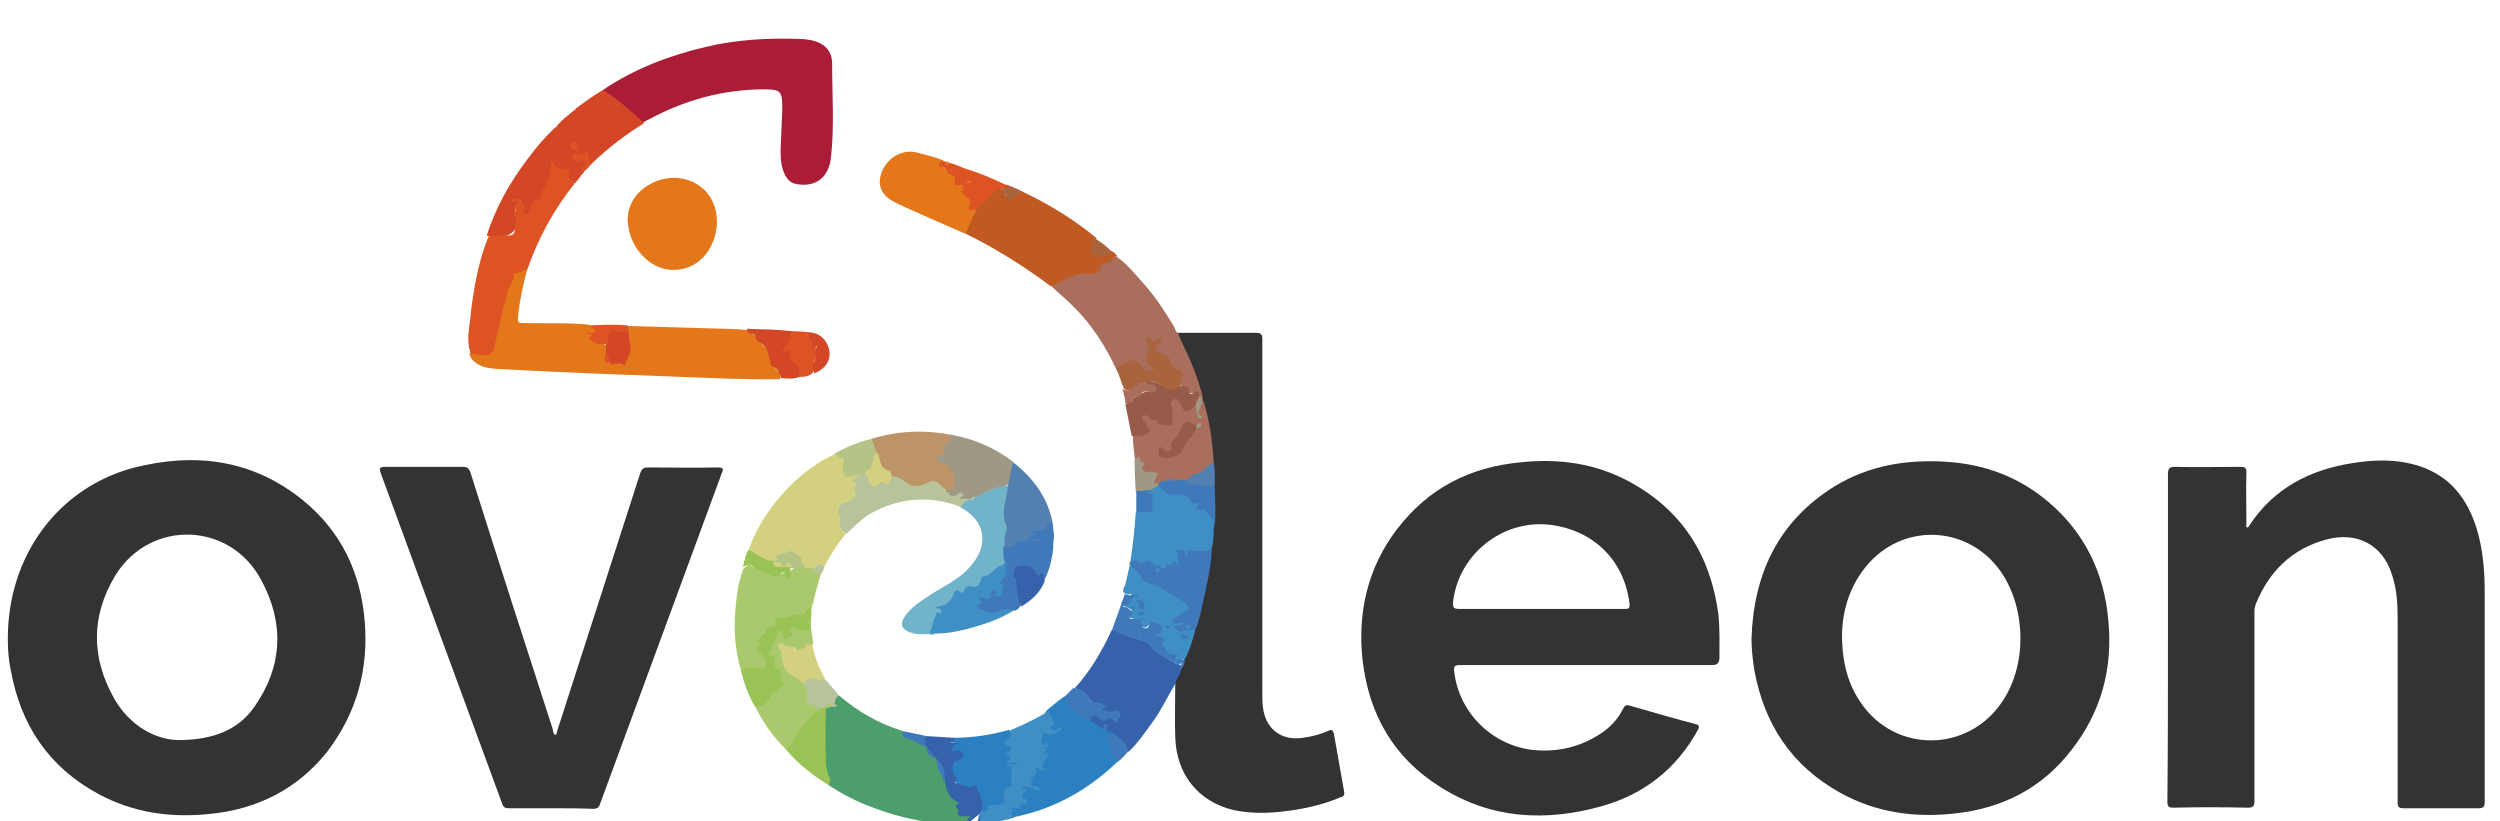 <?xml version="1.0"?>
<svg xmlns="http://www.w3.org/2000/svg" id="oveleon-anim-logo" x="0" y="0" version="1.1" viewBox="0 0 435.9 143.4" xml:space="preserve" width="280" height="92">
  <style>
    .sz0{fill:#333}.sz1{fill:#ab1d37}.sz2{fill:#e3771a}.sz3{fill:#4d9e6d}.sz4{fill:#aa6e5d}.sz5{fill:#c15923}.sz6{fill:#d3d17f}.sz7{fill:#3662ab}.sz8{fill:#d34726}.sz9{fill:#de5323}.sz10{fill:#2a80c1}.sz11{fill:#aac96f}.sz12{fill:#3f8ec4}.sz13{fill:#71b3c9}.sz14{fill:#bc9467}.sz15{fill:#9f9885}.sz16{fill:#3f79b9}.sz17{fill:#b7c49b}.sz18{fill:#5380b0}.sz19{fill:#99c355}.sz20{fill:#965b49}.sz21{fill:#a9633d}.sz22{fill:#b4c486}
  </style>
  <path d="M95.9 141.1h-7.3c-.6 0-1-.1-1.2-.8-7.1-19.2-14.1-38.4-21.2-57.7-.3-.9-.2-1.1.8-1.1h13.4c.9 0 1.2.2 1.5 1.1 4.7 14.9 9.5 29.8 14.3 44.6.1.4.1 1 .5 1.1.2 0 .3-.6.4-1l14.4-44.7c.3-.8.6-1 1.4-1 4 0 8.1.1 12.1 0 1 0 1.1.2.7 1.1-7.1 19.2-14.1 38.4-21.2 57.6-.2.7-.5.9-1.3.9-2.4-.1-4.8-.1-7.3-.1" class="sz0 stroke-letter"/>
  <path d="M63.4 108.4c-.7-8.4-4.1-15.6-10.7-21-8.8-7.2-19-8.5-29.8-5.7C9.7 85.3 1.1 97.2 1.1 111.4c0 1.8.1 3.7.5 5.5 1.7 9.6 6.6 17 15.3 21.7 6.1 3.3 12.6 4.2 19.4 3.5 8.3-.8 15.3-4.3 20.5-10.8 5.2-6.8 7.3-14.4 6.6-22.9m-19.2 14.9c-2.7 4-7.1 5.9-13.4 5.9-4-.1-8.4-2.5-11.1-7.2-4.1-7.2-4.1-14.5.2-21.6 6.1-9.8 20-9.3 25.4.8 4.1 7.5 3.8 15.1-1.1 22.1" class="sz0 stroke-letter"/>
  <path d="M205.4 58.1H219c.9 0 1.1.3 1.1 1.1v61.7c0 .8 0 1.7.1 2.5.4 3.8 3.2 6 7 5.4 1.5-.2 3-.6 4.4-1.2.6-.3.8-.2 1 .5l1.8 10.2c.1.7-.3.8-.7.9-3.3 1.4-6.7 2.1-10.3 2.5-2.8.3-5.6.3-8.4-.3-6.1-1.5-9.9-6.2-10.1-12.7-.1-3.1 0-6.2 0-9.4-.3-1 .6-1.6.8-2.5.3-.6.5-1.1.7-1.7.7-1.7 1.4-3.5 1.8-5.3 1.5-4.7 2.4-9.5 2.8-14.3.2-1.1.2-2.1.3-3.2.3-1.7 0-3.3.1-5v-2.4c0-1.4 0-2.7-.2-4.1-.2-3.6-.7-7.2-1.7-10.7-.1-.2-.1-.5-.1-.7-.9-3.5-2.3-6.8-3.9-10-.1-.5-.5-.8-.1-1.3" class="sz0 stroke-letter"/>
  <path d="M299.7 107.1c-1.4-10.2-6.3-18-15.5-23-5.9-3.2-12.3-4.1-18.9-3.4-8.9.8-16.2 4.5-21.7 11.7-5.1 6.7-6.9 14.5-6 22.8 1.1 9.5 5.4 17.1 13.6 22.2 8.8 5.6 18.4 6.1 28.3 3.3 7.3-2.1 12.9-6.5 16.6-13.2.3-.6.4-.9-.4-1.1-3.8-1-7.6-2.1-11.4-3.2-.6-.2-.9-.1-1.2.5-.8 1.6-1.9 2.9-3.4 4-3.4 2.4-7.1 3.5-11.3 3.3-7.6-.3-14-6.3-14.8-13.8-.1-.9.1-1.1 1-1.1h44c.9 0 1.2-.3 1.3-1.1 0-2.5.1-5.2-.2-7.9m-16.4-.8H254.6c-1 0-1.3-.1-1.2-1.2.9-8.2 8.5-14.4 16.8-13.5 7.7.9 13.1 6.2 14 13.8.1.9-.2.9-.9.9" class="sz0 stroke-letter"/>
  <path d="M367.8 108.4c-.7-8.3-4.1-15.4-10.5-20.8-5.2-4.4-11.2-6.6-18-7-6.9-.4-13.4.7-19.3 4.3-9.8 6.1-14.1 15.2-14.5 26.5 0 1.9.2 3.8.5 5.6 1.7 9.4 6.5 16.7 15 21.4 6.3 3.5 13.1 4.4 20.1 3.6 8.2-.9 15.1-4.4 20.2-11 5.2-6.6 7.3-14.2 6.5-22.6m-18.6 14.2c-6 8.8-18.6 8.9-24.6.1-2.2-3.2-3.3-6.9-3.3-12 .1-4.3 1.4-8.7 4.7-12.4 6.5-7.2 17.6-6.4 23.1 1.6 4.4 6.5 4.5 16.3.1 22.7" class="sz0 stroke-letter"/>
  <path d="M378.2 111.3V82.8c0-1.1.3-1.3 1.3-1.3 3.8.1 7.6 0 11.4 0 .8 0 1 .2 1 1-.1 3 0 5.9 0 8.9 0 .2-.2.6.2.7.1 0 .3-.3.4-.5 4.2-6.3 10.3-9.5 17.6-10.7 4.1-.7 8.1-.8 12.1.5 5.3 1.8 8.3 5.7 9.9 10.9 1.1 3.6 1.4 7.4 1.4 11.2V140c0 .9-.3 1.1-1.1 1.1h-13c-.9 0-1.1-.2-1.1-1.1v-31.6c0-2.8-.1-5.5-1-8.1-1.6-5.1-6-7.6-11.5-6.1-5.9 1.6-9.9 5.5-12.2 11.1-.3.6-.3 1.2-.3 1.9v32.6c0 1-.3 1.2-1.2 1.2-4.3-.1-8.6-.1-12.9 0-.9 0-1.1-.2-1.1-1.1.1-9.5.1-19 .1-28.6" class="sz0 stroke-letter"/>

  <path d="M105 15.7c5.5-3.7 11.5-6 17.9-7.5 5.4-1.3 10.9-1.6 16.5-1.4.6 0 1.3.1 1.9.2 2.3.5 3.7 1.8 3.7 4.1 0 5.5.4 11-.2 16.4-.4 3.6-2.8 5.3-6.2 4.6-.9-.2-1.4-.8-1.8-1.5-.7-1.4-.8-2.8-.8-4.3.1-2.3.2-4.6.3-7v-.5c0-2.9-.3-3.2-3.2-3.2-7.2 0-13.9 1.9-20.2 5.3-.3.1-.5.3-.8.4-.4.2-.6-.2-.8-.4-1.9-1.8-3.9-3.4-6-4.8-.2 0-.4-.1-.3-.4" class="sz1 stroke-color"/>
  <path d="M91.8 46.9c-.7 2.6-1.3 5.3-1.6 8-.1 1.5-.2 1.5 1.3 1.5 3.7.1 7.5-.1 11.2.3.2.3.5.2.7.4.2.2.4.4.3.7-.1.3-.3.4-.6.5-.3 0 0 0 0 .1-.2 1.7 1.3 1.3 2.1 1.7.1.1.2.1.3.2.2.4.2.8.2 1.2.1.6-.8 1.5.4 1.9.7.2 1.5-.1 2.1.2.3.1.4 0 .5-.3.3-1.2 1.1-2.3.5-3.7-.2-.4-.1-.9-.1-1.4 0-.4-.3-.9.1-1.3 5.7.2 11.5.3 17.2.5 1.2 0 2.4.1 3.6.2 1.6.5 2.2 2.1 3.4 3.1.6.5.7 1.5.9 2.3.1.5.3.9.8 1.3.6.5 1.1 1.1.8 1.9-5.8.1-11.5-.2-17.2-.4-10.8-.4-21.5-.8-32.3-1.4-1.1-.1-2.2-.2-3.2-.8-.7-.4-1.4-1-1.5-1.9.5-.5 1.2-.1 1.7-.1 1.5.1 2-.2 2.3-1.7.5-3.2 1.5-6.3 2.2-9.4.2-1 1-1.7 1.1-2.7v-.1c.5-.6 1.1-.3 1.7-.4.4-.3.6-.9 1.1-.4" class="sz2 stroke-color"/>
  <path d="M168 143.8c-5.6.2-10.9-.9-16.1-2.9-2.7-1-5.2-2.3-7.6-3.9-.9-3.9-.8-7.9-.7-11.9 0-.5 0-.9.1-1.3.2-.4.5-.5.9-.6h.6c.2 0 .4-.1.6 0-.1-.1-.4 0-.5-.2-.1-.2-.5-1.2-.5-1.3.5-.1.9-.2 1.4-.3 3.1 2.7 6.9 4.9 10.8 6.1.1.1.1.1.2.1.5 1.2 1.9 1.2 2.8 1.8.4.3.9.4 1.4.7.1.1.2.1.2.2.1.9.8 1.5 1.5 1.9.1.1.1.2.2.2.3.6.7 1.2.3 1.9 0 .1.2 0 .1.1 1.2-.1.5 1.3 1.1 1.7.3.5.3 1.1.5 1.6.1.3.3.7.5.9.9.7 1.7 1.5 1.4 2.8-.1.4.3.6.7.6h.8c.5.1 1.2.1.4.8-.2.2-.2.5-.3.7" class="sz3 stroke-color"/>
  <path d="M205.4 58.1c.3 1.1.9 2.1 1.4 3.2 1.2 2.6 2.2 5.2 2.9 8-.3.4-.4.2-.6-.1-.1-.2-.2-.7-.6-.6-.8.3-1.2 0-1.5-.7-.2-.5-.9-.4-1.2-.7-.2-.3-.5-.8-.3-1.1.6-.9-.1-1.1-.7-1.4-.5-.2-.9-.5-1-1.1-.2-.9-.8-1.4-1.7-1.7-1.2-.4-1.3-1-.5-1.9.1-.1.2-.1.2-.2h-.2c-.5.2-.8.2-1.3-.1-.2-.2-.2.3-.1.4.2.8.3 1.6 0 2.5-.2.5.3 1 .7 1.4.2.2.4.5.3.8-.1.4-.5.3-.8.3-.8 0-1.4 0-1.8-.9-.3-.7-1-1-1.9-.6-.7.3-1.2.9-2 1.1-1.9-4.2-4.4-8.1-7.7-11.3-1.2-1.2-2.5-2.3-3.7-3.4 1.4-1.2 3-2 4.8-2.4 1-.2 2.1-.2 3.1-.4.7-.1.7-.7.9-1.2.1-.2.3-.3.5-.4.8.1 1.3-.6 1.9-.8.1 0 .2 0 .3.1 1.9 1.4 3.4 3.3 5 5.1 1.9 2.2 3.5 4.7 5 7.2.1.4.2.8.6.9" class="sz4 stroke-color"/>
  <path d="M192.6 45.9c-.2.1-.3.1-.5.2-.3.4-.3 1-.7 1.4-.7.3-1.5.3-2.2.3-2.3 0-4 1.4-6 2.2-4.8-3.6-9.9-6.8-15.3-9.4.7-1 .8-2.2 1.4-3.2.2-.3.4-.7.7-1.1 1-1.2 2.3-2.2 3.3-3.3.4-.4.8-.6 1.3-.3.2.3.2.6.4.9.8 1.1.7 1.1 1.7.2.4-.4.9-.4 1.4-.4 4.7 2.2 9.1 4.9 13.1 8.2-.8.6-.7 1.4-.5 2.1.2.6 1.5.8 2.3.4.3-.2.5-.5.9-.2.4.2.7.5.9.9h-.4c-.6.4-1.1 1.1-1.8 1.1" class="sz5 stroke-color"/>
  <path d="M147.5 93.1c-1.5 1.7-2.7 3.7-3.8 5.7-1-.6-1.4.5-2.1.7-.4.1-.8.1-1.2 0-.6-.3-.9-.8-1.2-1.4-.7-1.3-2-1.8-3.3-1-.1.1-.2.1-.2.2.2.9-.5.8-1.1.9-.8.1-1.5-.2-2.1-.6-.4-.3-.8-.4-1.2-.6-.4-.2-1-.3-.9-.9 1.2-3.6 3.2-6.7 5.6-9.5 2.6-3 5.6-5.5 9.2-7.2.8-.2 1.3.5 2 .6.2 0 .2.3.1.5s-.1.5-.1.8c0 1.5.2 1.7 1.6 1.6.2 0 .4 0 .5.1.3.4 0 .6-.2.9-.1.1-.1.2 0 .3.4.8.2 1.7.2 2.4s-1.1 1.1-1.8 1.4c-1.4.7-1.4.7-1 2 0 .1.1.1.1.2-.2 1.1.3 2 .9 2.9" class="sz6 stroke-color"/>
  <path d="M205.9 116.9c-.1.9-.8 1.6-1 2.5-1.3 2.1-2.3 4.3-3.7 6.3-1.4 1.9-2.7 3.9-4.4 5.5-.2 0-.4-.1-.5-.2-.3-1.2-1.4-1.7-2.2-2.5l-.2-.2c-.2-.2-.4-.2-.6-.2-.4-.1-.5-.4-.6-.7-.1-.5-.3.1-.4 0-1-.2-1.7-.7-2.3-1.5.1-1.1.6-1.4 1.6-.9.4.2.8.8 1.4 0 .2-.3.9-.1 1.3.4.1.2.1.4.3.5 0 0-.1-.1 0-.1.8-1.1.7-1.6 0-1.4-.9.3-1.6-.1-2.3-.2-.2 0-.5-.1-.6-.3-.1-.4.3-.4.5-.5.1-.1.4 0 .4-.2 0-.1-.3-.1-.4-.1-1.1-.1-2.1-.4-2.6-1.6-.4-.8-1.5-.8-2.2-1.4 2.7-3 4.7-6.4 6.4-10.1.2-.2.5-.2.6 0 1.5 1 3.3 1.2 5 1.9.4.2.8.3 1.1.7 1.1 1.4 2.7 2.2 4.2 3 .4.3.8.3 1.2.6 0 .1.1.4 0 .7" class="sz7 stroke-color"/>
  <path d="M105 15.7c2.6 1.6 4.9 3.7 7.2 5.8-3.3 2-6.4 4.4-9.2 7.1-.2.1-.4 0-.4-.2 0-1.5-1.2-1.1-2-1.2-.2 0-.4-.1-.5.2 0 .3.2.3.5.4h.2c.5 0 1.1-.3 1.3.2.2.5.2 1.2-.3 1.7-.1.1-.1.2-.1.3-.1.1-.2.3-.3.4-.2.1-.3.3-.4.5-.3.4-.6.8-.9 1.1-.7-.4-1.6-.7-1.2-1.8.1-.3-.1-.5-.5-.5-.7.1-1.3-.2-1.8-.7-.1-.1-.3-.6-.4.1-.2 1.4-.4 2.8-1.3 3.9-.2.3-.2.6-.3 1 0 .4-.2.8-.6.9-.8.3-1.2.9-1.4 1.7-.1.4-.3 1-.9.9-.6-.1-.9-.6-.9-1.2 0-.4-.1-.7-.2-1.1-.2-.4-.6-.3-1-.4.3.1.6.1.8.3.1.1.1.1.1.2-.8.7-1.1 1.5-.6 2.6.6 1.6-.7 3.3-2.4 3.3-.9 0-1.9.4-2.8-.1 1.6-4.9 4-9.2 7.1-13.3 1.4-1.9 3-3.8 4.8-5.5.2-.1.4-.2.5-.5.8-.9 1.8-1.7 2.8-2.5.2-.1.3-.2.4-.4 1.5-1.1 3-2.2 4.7-3.2" class="sz8 stroke-color"/>
  <path d="M109.3 38.4c0-3.1 2-5.6 5.1-6.8 4.3-1.6 8.8.4 10.1 4.5 1.4 4.5-1.1 9.8-5.4 10.8-2.9.7-5.5-.3-7.5-2.6-1.6-1.8-2.2-4-2.3-5.9" class="sz2 stroke-color"/>
  <path d="M90.6 35.2c.6.1.7.8.6 1.1-.1.5.1.9.4 1.1.5.2.6-.4.6-.7.2-1 .6-1.7 1.7-1.9.1 0 .3-.2.3-.3-.2-1.1.7-1.7 1-2.6.3-1.1.7-2.1.7-3.2 0-.2-.1-.5.2-.6.2 0 .2.3.3.4.4.8 1.1 1.1 1.9 1 1-.1.9.6.8 1-.3.7-.2.9.5.9.5 0 .2.5.4.7-3.6 4.5-6.3 9.5-8.2 14.9-.8.2-1.4.8-2.3.7 0 0-.1.1-.1.2.2 1.2-.9 2-1.1 3.1-.8 3.3-1.6 6.5-2.3 9.8-.2.8-1.1 1.4-2 1.2l-2.1-.3c0-.1-.1-.2-.1-.3-.6-1.9-.2-3.8 0-5.6.5-4.8 1.3-9.5 3-14 .1-.2.2-.3.2-.5 1.2-.3 2.5-.2 3.7-.2.4 0 .6-.2.8-.5.3-.7-.1-1.6.5-2.2v-.2c-1-.4-.1-1.2-.3-1.8-.4-1 .6-.8.9-1.2" class="sz9 stroke-color"/>
  <path d="M190.1 125.8c.8.5 1.5.9 2.3 1.4.2-.1.3-.1.4 0 .2.3.3.7.7.7.2 0 .3.1.4.2.3.4.3.9-.1.9-.9.1-.5.4-.2.8s.5.8.4 1.4c-.1.7.8.8.9 1.4.1.2.1.3-.1.4-5.2 5-11.2 8.3-18.3 9.7-1.1-.1-.6-1.4-1.4-1.8.2-.3.5-.3.8-.3.7 0 1.1 0 1.7-.6.5-.5.3-.4-.1-.7-.5-.4.2-.8.2-1.2 0-.2.6-.4 0-.6-.2-.1-.4-.1-.3-.4.1-.3.3-.3.5-.3.7-.1 1.3.2 1.9.4.2.3.7.3.9.6.1-.2-.1-.3-.3-.3-.2 0-.4 0-.6-.2-.9-.3-1-1-.7-1.8.2-.6.7-1.1.9-1.7.1-.5.6-.3.9 0 .2.2.3.3.6.2-.2 0-.4-.1-.4-.3-.1-.7.3-1.2.6-1.8.1-.2.6-.4-.2-.6-.7-.2 0-.9.1-1.1.3-.4-.2-.1-.1-.2-.8-.3-.5-.9-.4-1.5.1-.5.2-1.2 1-.9.4.1.8 0 1.2 0 .2 0 .4 0 .5-.1-.2.1-.3.2-.5.1-.1 0 0-.5-.3-.1-.7 0-.8-.6-.4-.9.9-.7.2-1.3-.1-1.6-.6-.5-.2-.8.1-1.1 1-.8 1.9-1.6 2.9-2.3.3-.1.4.1.4.3.6 1.4 1.4 2.5 2.9 3 .7.2 1 .5 1.3.9" class="sz10 stroke-color"/>
  <path d="M140.2 99.2h1.4c.5.3 1 .6 1.4 1.1-.6 2-1.1 4-1.6 6-.2.2-.5.3-.8.1l-.1-.1c-.1-.1.1 0 0 0 .1 0-.1-.1 0 0 .2.6.2 1-.6.8-.2-.1-.2-.3-.5-.2.2-.1.3 0 .4.2.1.4-.2.5-.5.6-1.2.1-2.3.6-3.5.4-.4-.1-.4.1-.3.5.3.7-.1 1-.7 1.1-.6.1-1.1.3-1.1 1.1 0 .3-.4.4-.6.6-.3.3-.3.5-.3 1 0 .4 0 .8-.5 1.1-.1 0-.2 0-.2-.1-.1.2.2.1.2.3.9.5 1.3 1.3 1.5 2.3.2.8-.2 1.3-1 1.3-1.2-.1-2.4-.3-3.6.1-1.1-3.5-1.4-7.1-1.1-10.8.2-2.5.5-5 1.4-7.3 1-.9 1-.9 2.1-.1 1.1.7 2.5.8 3.7 1.4.2.1.4-.2.6-.3.4-.3.8-.3 1.2.1.1.1.2.4.4.4.2-.1.1-.3.1-.5 0-.4 0-.8.5-.9.6-.6 1.4-.6 2.1-.2" class="sz11 stroke-color"/>
  <path d="M170.2 36.6c-.6 1.2-1.2 2.5-1.7 3.7-.1.3-.2.4-.5.4-3.9-1.7-7.8-3.4-11.7-5.2-2.6-1.2-3.5-3-2.7-5.3.9-2.6 3.6-4.2 6.1-3.6 1.6.4 3.2.8 4.7 1.4 0 .2-.3.5-.1.6.9.2.9 1.3 1.7 1.5.2.1.3.3.4.5.3.6.2 1.7 1.5 1.4.4-.1.2.4.3.7.1.6.3 1.2.8 1.7.4.3.5.8.4 1.3-.1.5-.1.5.3.6.2 0 .3.1.5.3" class="sz2 stroke-color"/>
  <path d="M211.6 92.4c0 1.1 0 2.1-.3 3.2-.1 1.1-.9 1-1.7 1H208c-.3 0-.5-.1-.7.3-.3.9-.7.5-1 0-.1-.2-.3-.4-.5-.4-.3-.1-.4-.1-.2.3s0 .8.1 1.2c.1.6 0 .9-.8.7-.4-.1-.9.2-1.3.6-.4.4-.8.4-1.2.3-.1 0-.2-.1-.2-.2-.1-.1.2-.3 0-.3-.5 0-.9.2-1.2-.5-.2-.5-.7-.3-1.1-.1-.5.3-1 .5-1.6 0-.4-.3-.9.3-1.3-.1.5-3 .8-5.9 1-8.9.3-.3.8-.3 1.2-.3 1.3 0 1.3 0 1.4-1.3 0-.6.1-1.1-.6-1.5-.7-.4.2-.6.4-.9.5-.3.9-.6 1.5-.8h.3c1 .7 1.9 1.6 3.3 1.4.8-.1 1.8.1 2.3 1 .2.3.4.4.7.5.4.1.7.2.6.7 0 .3 0 .5.3.4.7 0 1 .5 1.5.9.9.7.9 1.7.7 2.8" class="sz12 stroke-color"/>
  <path d="M161.5 110.7c-1 .1-2 0-2.9-.3-1.5-.6-1.8-1.5-.9-2.8 1.1-1.6 2.7-2.6 4.2-3.6 1.8-1.2 3.7-2.1 5.4-3.4 1.4-1.1 2.6-2.4 3.4-4.1 1.2-2.8.3-5.6-2.4-7.4-.3-.2-.6-.4-.9-.5 0-.8.6-1 1.1-1.3.2-.1.3-.1.5-.1.3 0 .6-.2.9-.4 1.2-.8 2.6-1.2 3.9-1.7.6-.3 1.3-.6 2.1-.1.2 1.5-.2 2.9-.5 4.4-.1.5-.2.9 0 1.4.4.8.6 1.7.2 2.6-.3.6-.2 1.3-.2 1.9-.1.9-.1 1.8.1 2.8-.2.5-.4.9-1 .9-.1 0-.1-.2-.3-.1.1.1.1.1.1.2-.8.6-1.3 1.6-2.4 1.9-.4.1-.4.5-.6.8-.4.8-1 1.3-1.9 1-.3-.1-.7-.2-.9.4-.2.5-.6.7-1.2.5-.3-.2-.6-.1-.7.3-.5 1.2-1.3 2.1-2.7 2.2-.1 0-.1 0-.2.1.1 0 .2-.1.2 0 .6.5.9.9-.1 1.2-.6.2-.6.9-.7 1.5-.1.7.2 1.4-.4 1.8h-.5c-.3-.1-.4-.1-.7-.1" class="sz13 stroke-color"/>
  <path d="M209.8 69.9c1.1 3.5 1.6 7.1 1.8 10.8-.9 1.1-1.8 2.2-3.3 2.5-.6.1-1 1-1.8.8h-.9c-.8 0-1.5-.1-2.3.1-.2 0-.3.1-.5.1s-.4.1-.5.2c-.1.1-.3.2-.4.2-.5.1-1.2.5-.7-.7.5-1.1.3-1.2-.9-1.2-1.1 0-1.3-.3-1.3-1.5 0-.5-.6-.8-.6-1.3 0-.1 0-.2.2-.3-.1-.1-.1 0-.1.1-.1.3-.1.7-.6.6-.2-1.4-.4-2.9-.4-4.4.4-.4.9-.3 1.4-.3 1.3 0 1.5-.4 1-1.5-.1-.2-.2-.4-.4-.6-.2-.3-.6-.6-.4-1 .3-.4.8-.4 1.3-.2.6.3 1.1.9 1.9.9.1 0 .1 0 .1.1 0 .9.7.5 1.1.6.7.1.9-.3.8-.9-.1-.7 0-1.4-.2-2-.2-.7.2-1.2.8-1.5.6-.3 1 .2 1.3.7.3.4.4.9.6 1.3.1.1-.1.2 0 .3 0-.1 0-.1.1-.2.6-.2 1-.9 1.7-.7.6.5.3 1.2.6 1.8 0 0 .1.1.1 0 .1-.1 0 .1-.1-.1-.6-1-.1-1.9.6-2.7" class="sz4 stroke-color"/>
  <path d="M151.9 76.6c4.6-1.4 9.2-1.6 13.9-.7.3.3.1.6-.1 1-.3.8-1.2 1.3-.9 2.3.1.3-.3.4-.6.6-.2.1-.6-.2-.5.3 0 .3.3.5.5.5 1 0 1.6.7 2.1 1.4.7 1 .5 2.2.3 3.3-.1.7-1 .5-1.7.4-1.3-1.3-2.7-1.5-4.4-.7-1.3.6-2.4-.4-3.5-.9-.5-.2-1.1-.5-1.6-.7-.4-.6-.9-1.1-1.6-1.4-.4-.2-.6-.5-.7-.9-.1-.7-.4-1.5-.7-2.1-.1-.9-.8-1.5-.5-2.4" class="sz14 stroke-color"/>
  <path d="M166.2 128.8c3.3 0 6.6-.5 9.7-1.4.7.7.5 1.3-.3 1.8-.5.3-.4.5.1.7 1 .4.9.9.5 1.7-.1.2.2.5.1.8-.3.7.3.3.5.4.3.1.7 0 .7.4s-.4.4-.7.4c-.8-.1-.1.3-.1.4-.3.9-.2 1.8 0 2.8.1.5-.2.7-.6.9-.8.4-.9.9-.7 1.7.2 1-.1 1.5-1.1 1.5-.8 0-1.5 0-2 .8-.2.4-.7.5-1.1.2-.5-.8 0-1.7-.4-2.7-.6-1.5-.5-1.6-2-1.6-.8 0-1.4-.7-2.2-.7 0-.9-.5-1.6-.8-2.4-.3-1.1.2-1.6 1.1-2.1.3-.1.6-.2.5-.6-.1-.4-.4-.5-.8-.5s-1 .1-1-.4c-.1-.5.3-1 .8-1.2.1 0 .2-.1.3-.1h-.3c-.1 0-.3.1-.5 0-.2 0-.4-.1-.4-.3 0-.2.2-.3.4-.3.3.3.3.2.3-.2" class="sz10 stroke-color"/>
  <path d="M136.9 130.8c-2.2-2.2-4-4.7-5.4-7.6.2-.2.4-.4.7-.3.4.1.6-.1.8-.3.9-1 1.6-2.2 2.8-3 .4-.2-.1-2.2-.6-2.7-.2-.2-.6-.4-.6-.8 0-.7 0-1.4-.8-1.7-.2-.1-.2-.3-.2-.5 0-.3.2-.6.5-.7 0 0-.2-.1-.2-.3 0-.4.3-.5.5-.7.4-.7.8-1.3.9-2.2 0-.1.1-.2.2-.2.6-.1.8.3 1.1.7.1.2 0 .7.5.5.3-.1.6-.4.5-.8-.2-1 .6-1.1 1.1-.9.9.4 1.8.2 2.7.7.1.8.2 1.7.3 2.5-.4.3-.9.4-1.3.9-.2.2-.4.3-.7.4-.7.3-1.1.4-1.2-.1 0-.1.2-.4.1-.4-.7 0-1.4-.1-2-.5-.3-.2-.4.1-.3.5.2 1.2.6 2.4 1 3.5.1.3.2.5.5.6 1 .4 1.8 1.2 2.6 1.8.4 1 .9 1.9.8 3.1-.1.7.7.7 1.1.9.4.2 1 0 1 .7 0 .4-.3.6-.6.8-1.8 1.1-2.7 2.9-3.9 4.5-.6.6-.7 1.6-1.9 1.6" class="sz11 stroke-color"/>
  <path d="M164.9 85.5h1c.2 0 .6-.1.5-.3-.3-.9.2-2-.3-2.8-.5-.7-1-1.6-2.2-1.5-.6.1-.5-.5-.6-1-.2-.7.3-.3.5-.4.7-.1 1.3-.3.6-1.1-.2-.2-.1-.5.1-.6 1-.3 1-1.2 1.3-1.9 4 .7 7.6 2.3 10.8 4.7-.1 1.4-.1 2.9-.9 4.1-1.8.3-3.5.9-5.1 1.9-.3.2-.6.1-.9.2-.2.2-.5.2-.6.4h-.5c-.3-.1-.7.1-1 0-.2 0-.4-.1-.5-.2-.3-.3.4-.5.1-.5-.2-.1-.5.2-.8.2-.9.1-1.3-.5-1.7-1.1-.2 0 0-.2.2-.1" class="sz15 stroke-color"/>
  <path d="M202.2 99.2c.3-.3 1.2.6 1.1-.6 0-.3.8.3 1.1-.2.1-.2.5-.9.7 0 .1.2.6 0 .4-.2-.5-.5.4-1.4-.5-1.8-.3-.2.1-.3.2-.3.6-.1 1.4-.5 1.5.6 0 .1.1.3.3.3v-.4c0-.5.2-.7.7-.5.2.1.5.1.8.1 1 0 2 .3 2.8-.7-.1 3.2-.8 6.3-1.5 9.4-.4 1.7-.7 3.5-1.4 5.1-.8.6-1.8.4-2.7.5-.6.1-1-.5-1.2-.9-.3-.6.4-.4.7-.5.1 0 .3-.1.3-.1.1.1.1-.2 0 0h-.3c-.5.1-1 .1-1.1-.5-.1-.6.3-.8.7-1 .8-.4 1.3-1 2-1.5 0-.1-.1-.2-.1-.3-.6-.8-1.6-1.1-2.3-1.6-1.4-1-3-1.8-4.6-2.4-.7-.3-1.2-.6-1.4-1.4-.1-.3-.2-.5-.5-.6-.6-.2-.8-.8-1-1.3v-.2c.6-.1 1.3-.9 1.9.2.1.2.5-.2.8-.3.8-.4 1-.4 1.6.4.2.4.5 0 .8.1.3.2.7.2.2.6l-.1.1.1-.1" class="sz16 stroke-color"/>
  <path d="M171.1 141.8c.5-.1 1-.1 1.1-.8.1-.6 1-.4 1.5-.5 1.4-.2 1.6-.2 1.3-1.4-.2-.9 0-1.4.9-1.7.4-.1.6-.4.4-.9-.2-.6-.1-1.3 0-2 0-.3.2-.9-.5-.7-.1 0-.3 0-.3-.2s.2-.2.3-.2c.5-.1 1.1.1 1.6-.1-.5-.3-1-.1-1.5-.1-.1 0-.3 0-.4-.2 0-.2.2-.2.3-.3.6-.3.8-.7-.1-.9-.2 0-.4.1-.4-.2 0-.1.2-.2.4-.2.3-.1.2-.1.3-.4.5-.9-.3-.7-.7-.9.1-.3-.7-.6.1-.9.7-.3 1-.9.7-1.7.1-.1.3-.1.4-.2.2-.1.2 0 .5-.2 2.1-.9 4.1-1.9 6-3.1-.4.7.5 1 .6 1.7.1.5.4.7-.2 1-.5.3-.6.8.3.7.5.4.5-.2.8-.3.1 0 .2-.4.4-.1.1.2.1.4-.1.5-.7.3-1.4 1-2.3.6-.2-.1-.5-.3-.6 0-.1.6-.5 1.2-.2 1.7.2.3.5.3.6-.1.1-.2.2-.1.3.1.1.2.3.3.2.5 0 .3-.3.1-.4.2-.7 0-.6.1 0 .3.3.1.1.3-.1.4-.2.1-.4-.1-.5.2.2 0 .4 0 .6.1h.6c0 .3-.4.2-.4.3 0 .7-.8 1-.8 1.8 0 .2-.2.3 0 .5s.6-.1.7.3c-.3 0-.7.1-1 0-.6-.3-1.1-.8-.8.4 0 .1-.2.2-.2.3-.9 1.1-1 1.5-.2 2.5-.5.1-.9-.2-1.3-.2h-.9c.1.4.5.2.7.3.4.3 0 .2-.1.4-.2.3-.5.5-.4.9 0 .1-.5.4.1.4s.7.5.6.8c-.1.7-.4-.1-.6 0-.2.1-.5.1-.5.2-.1 1.2-.9.6-1.5.6h-.7c0 .3.3.1.5.2s.4.3.3.4c-.6.6.1.8.4 1.1-1.9.6-3.8.9-5.7.9-.8-.6-.9-1.3-.1-1.8" class="sz12 stroke-color"/>
  <path d="M196.1 102.4l.9-3.9c.5.9 1.6 1.3 2 2.4.3.9 1.7 1 2.5 1.3 1.8.8 3.3 2.1 5.1 3 .3.2.5.4.5.8-.1.1.1 0 0 .1.1 0-.1 0 0-.1.3 0 .4.3.1.4-.9.3-1.4 1.2-2.3 1.4-.3.1-.6.2-.5.6.1.4.4.5.8.4h.1c.4-.1.7-.2 1.1 0-.3.4-.7.3-1.1.4-.2 0-.8.1-.6.2.4.3.6 1.1 1.3.8.8-.3 1.6-.1 2.4-.3-.4 1.8-1 3.6-1.8 5.2-.2.1-.4-.1-.5 0-.2.1 0 0 0 .1.4.4.3.5-.5.8-.4 0-.9 0-1.1-.5-.4-.4-.1-.8.1-1.2-.5.1-.9.1-1.3-.2-.8-.5-1.2-1.3-1-2.5 0-.2 0-.1-.1-.1-.3-.2-.6-.3-.9-.4-.2-.1-.5-.1-.5-.4 0-.2.2-.3.4-.4.3-.2.8-.3.7-.8 0-.4-.4-.5-.7-.7-.4-.2-.7 0-.9.3-.6.7-1.1.6-1.5-.2-.3-.6-.8-.9-1.4-1-.3 0-.6 0-.7-.4-.1-.4.2-.6.4-.7.5-.3.3-.3-.1-.5s-.7-.4-1.1-.5c-.2-.1-.4-.2-.4-.5 0-.2.2-.4.4-.4.6 0 .9-.2 1-.8.1 0 .2.1.3.1.1-.1-.1-.1-.1-.2 0-.2.1-.3.3-.3-.1-.1-.1 0-.2 0-.5.1-1 .1-1.4-.4 0-.4.1-.8.3-1.1v.2z" class="sz12 stroke-color"/>
  <path d="M164.9 85.5c-.2.6.8.3.5.9.5.2 1.1.3 1.6-.2.3-.3.6-.3.8.1.3.4-.2.3-.3.5-.1.1-.2.1-.3.2.1 0 .3.1.4.1.3.1.7-.1 1 .2-.4.3-.8.7-1.1 1.2-5.3-2-10.5-1.7-15.5 1-1.7.9-3 2.3-4.4 3.6-1-.4-1.4-1.2-1.2-2.2.1-.5-.1-.8-.2-1.1-.3-1 0-1.7 1.1-2 .8-.1 1.1-1 1.9-1.1 0 0 .1-.2 0-.3-.4-.6-.3-1.2-.1-1.8.1-.3-.2-.4-.4-.4-.1-.2-.1-.3 0-.5.4 0 .5-.4.7-.7.2-.7.7-.5 1.2-.5.5.2.8.5.9 1.1.1.9.6 1.1 1.4.6.2-.1.5-.3.7-.2.9.4 1.2-.3 1.7-.8 1.2-.2 2.1.7 2.9 1.2 1.2.7 2.3.5 3.2 0 1.2-.7 1.9-.5 2.7.5.3.2.6.4.8.6" class="sz17 stroke-color"/>
  <path d="M175.7 84.8c.4-1.4.4-2.8.9-4.1 3.7 2.9 6.3 6.5 7 11.2-.3.1-.8.1-1 .5l-.2.2c-.5.5-1.2.5-1.9.5.3 1-.8.9-1.1 1.5-.1.3-.6.3-.9.3-.4 0-.7.2-.9.5-.7.8-1.9.7-2.5 0 0-.9-.1-1.8.3-2.7.1-.2.1-.5.1-.7-1.2-2.4 0-4.8.2-7.2" class="sz18 stroke-color"/>
  <path d="M174.1 98.8c.6.1.8-.3 1.1-.7.6.2.6.2.5 1.4-.1 0-.2.1-.2.1 0 .1.1 0 .2.1s.2.3.1.4c-.8 1.1-.5 2.4-.8 3.5-.2.7-.6.6-1 .6-.3 0-1 .2-.7-.6 0-.1.1-.1 0-.2-.1 0-.3 0-.3.1-.3.9-.7 1.6-1.8 1.1-.1.4-.4.7-.5 1.1-.1.3.3.2.5.3 1.1.7 2.1.5 3.2.1.8-.3 1.7-.4 2.4.4-2.6 1.7-5.6 2.6-8.6 3.4-1.7.4-3.3.7-5.1.7-.4 0-.8.1-1.1-.2.6-.8.5-1.9 1-2.7.2-.3 0-1.2.9-.6.1.1.2-.1.2-.2-.1-.3-.1-.6-.5-.7-.2 0-.4.1-.5-.1.2-.1.3-.2.5-.2 1.3-.3 2.2-.9 2.6-2.2.1-.4.5-1 1.1-.4.4.4.8 0 .8-.3.2-.7.7-.7 1.2-.6 1.1.3 1.5-.4 1.7-1.2.1-.5.3-.7.8-.7.2 0 .4 0 .5-.2.7-.4 1.2-1 1.8-1.5z" class="sz12 stroke-color"/>
  <path d="M176.9 106.6c-1.1-.3-2.1-.4-3.2.2-.7.4-1.3.3-1.9-.1-.1 0-.1-.1-.2-.1-1-.2-1.9-.4-.6-1.5l-.2-.4c-.1-.2-.2-.4 0-.5.2-.1.3 0 .5.1.7.6 1.2.4 1.4-.6.1-.6.3-1 .9-.4.1.1.2.1.2.2.1.2-.9.2-.2.5.4.2 1.1.3 1.1-.7 0-.4.1-.7.2-1.1 0-.1.5-.2 0-.2-1.2-.1-.3-.6-.2-.9.3-.5 1.1-.7.6-1.5-.1 0-.1-.1-.1-.1s0-.1.1-.1c-.2-.5.5-1.1-.2-1.4-.3-.9-.2-1.8-.2-2.7 1 .6 2 .4 2.3-.6.1-.4.3-.2.5-.2.7.1 1.5.2 1.7-.8.1-.3.3-.2.6-.2s.4-.2.2-.4c-.1-.1-.4.1-.4-.2 0-.2.3-.2.5-.2.8.2 1.4-.3 2.1-.5 0-1 .6-.7 1.1-.5.1.8.3 1.5.2 2.3-.1.3 0 .6-.1 1v.7c-.2 2-.7 3.9-1.6 5.7-.3-.2-.5-.4-.5-.8 0-.3-.2-.3-.4-.2h-.3c-.4-.1-.7-.4-.9-.8-.5-.7-1.1-.8-1.9-.7-.9.1-1.3.9-.9 1.6.4.7.1 1.5.3 2.2.3 1 .5 2 .5 3-.2.5-.6.8-1 .9" class="sz16 stroke-color"/>
  <path d="M141.3 110c-.6 0-1.1.2-1.7.1-.5-.1-.8-.8-1.5-.5-1 .3.4 1.1-.3 1.4-.4.2-.8.6-1.1.6-.4 0-.2-.5-.3-.8-.2-.4-.4-.8-1-.8.2 1-.3 1.8-.8 2.7 0 .1-.1.1-.2.1-.6.1.7.5-.2.9-.8.3-.1.8.6.9.5.1.2.4.2.7 0 .6-.2 1.2.6 1.5.4.2.5.7.5 1.2v.8c.1.3 1 .6 0 1.1-.4.2-.5 1-1.2.9-.3 0-.4.2-.5.5-.5 1.3-1.4 2.2-2.9 2-1.1-1.9-1.9-4-2.4-6.2 1-.7 2.2-.6 3.3-.4.9.2 1.3-.2 1-1.1-.2-.7-.4-1.4-1.2-1.7-.3-.1-.3-.4-.3-.7.6-.6.6-.8 0-1.2-.1 0-.3-.2-.1-.2.9.1.6-1.3 1.5-1.1.2 0 .2-.2.2-.3-.3-.8.4-.9.8-1 .8-.2 1.4-.2.7-1.2-.2-.3.4-.5.6-.5.9.2 1.8.3 2.6-.4.1-.1.4 0 .6.1.4.1.8.2.9-.4.7.3.7-.2.7-.7h1c0 .7-.1 1.4-.1 2-.2.2-.2.3 0 .5v1.2" class="sz19 stroke-color"/>
  <path d="M208.4 70.9c-.6.4-1 1-1.8.9-.5-.4-.5-1.1-1-1.6-.2-.3-.4-.8-.8-.5-.3.2-.9.5-.6 1.2.4.7.1 1.5.2 2.3.1.8-.2 1.3-1.1 1-.3-.1-.6 0-.9-.1h-.5c.3-1.3-1.5-.3-1.6-1.4 0-.2-.9-.3-1.2 0-.1.1.2.5.5.8.5.4.4 1.3 1 1.8-.5.4-1.1.7-1.7.8h-1.6c-.4-1.8-.7-3.6-1.1-5.5.9-.4 1.5-1.3 2.4-1.7.6-.4 1.2-.6 1.9-.5.9.2.6-.3.4-.8 0-.3-.2-.2-.3 0-.4.1-.7 0-.9-.4.2-1 1-.7 1.5-.5.6.2 1.1.4 1.7.7 1 .5 1.9.5 2.9 0 .8-.1 1.5 0 1.6 1.1 0 .3.4.4.6.2 1.4-1.2.9.3 1.2.8 0 .1-.1.1-.2.1.1.1.1.1.1.2-.1.1-.1.2-.2.3-.1.1-.1.2-.2.3 0 .1 0 .3-.1.4 0 .1-.1.2-.2.2.1-.1 0-.1 0-.1" class="sz20 stroke-color"/>
  <path d="M168.6 143.8c.1-.3-.3-.9.5-1.1.1 0 .1-.2-.2-.2h-1.1c-.6.1-1-.3-.8-.8.2-.5-1-1 .1-1.4.1 0 0-.2-.2-.3-1.6-.7-2-2.1-2.2-3.7-.4-1.3-.6-2.8-1.6-3.9-.6-.6-1.4-1.1-1.6-2-.9-1-.9-1.1 0-1.9l4.8.3c-.2.2.7.4 0 .6-.2.1-.6 0-.6.1.1.3.4.1.7.1.3 0 .6.1.9.1-.2.3-.5.1-.7.2-.6.1-.5.7-.8 1-.2.2.4.3.6.2.4-.1.8-.3 1.1.1.6.7.5 1.1-.4 1.4-1.1.4-1.3 1.2-.8 2.6.1.4.9.7.2 1.3-.1.1.1.4.3.4 1-.2 1.9 1 3 .2.2-.1.5.1.5.3.3 1.3 1.3 2.4.8 3.8-.1.2 0 .4 0 .6" class="sz7 stroke-color"/>
  <path d="M171.1 141.8c-.4.6-.2 1.2-.2 1.8-.2 0-.5.1-.7.1" class="sz7 stroke-color"/>
  <path d="M136.9 130.8c.8-.4 1.1-1.1 1.5-1.8.8-1.5 1.9-2.8 3-4.1.5-.5 1.3-.5 1.6-1.3.1-.1.3-.2.5-.2s.3.1.4.2c0 2.7-.1 5.4 0 8.2 0 1.3 0 2.6.6 3.8.2.4.3 1-.2 1.4-2.8-1.7-5.3-3.7-7.4-6.2" class="sz19 stroke-color"/>
  <path d="M205.9 67.2c-.4.8-1.7 1-2.8.4-.8-.4-1.6-.9-2.6-1.1-.3 0-.5.1-.5.4-.1.1-.2.1-.4.1-.1-.1-.2-.2-.3 0-.1.1-.3.1-.4 0 0-.1-.1-.1-.1-.1 0 .1.1.1.1.2-.5 1.1-2 1.5-3 .7-.1-.2 0-.4-.2-.5-.3-.9-.6-1.8-1-2.7.5-1.1 1.6-1.4 2.5-1.7.6-.2 1.6.4 1.9 1.3.1.3 1.8.7 1.9.5.2-.3-.1-.6-.3-.7-.9-.5-.9-1.4-.6-2.2.4-.8-.3-1.3-.2-2.1.1-.3-.1-.6.3-.8.3-.1.4.2.5.4.3.7.6.3 1 .1.3-.2.7-.2.8 0 .3.4-.3.5-.4.6-.3.3-.7.4-.6 1 .1.6.6.6.9.7 1 .2 1.6.8 1.8 1.8.2 1.1 1.5.8 1.9 1.6.1.1.5.1.2.3-.8.6-.4 1.2-.4 1.8" class="sz21 stroke-color"/>
  <path d="M197.2 104.7c-.1.8-.7.9-1.4 1-.2 0 .1.3.2.3.4-.1.6.2.8.3.8.5.8.5.2 1.3-.1.1-.1.2-.1.3.1.1.3.2.4.1 1-.1 1.8.2 1.9 1.4 0 .2.2.2.4.3.4 0 .6-.1.7-.5.1-.4.4-.9.8-.6.5.3 1.3.3 1.5 1.1.1.7-.4.9-.9 1.1-.1 0-.3.1-.4.1.1.2.3.1.5.1.5 0 .8.1 1 .5.1.2.8.3 0 .4-.2 0-.2.1-.1.4.4 1 .8 2.1 2.3 1.9.3 0 .3.1.2.3-.2.3-.4.7-.3 1.1-1.4-.5-2.8-1.2-3.8-2.3-.7-.7-1.4-1.4-2.4-1.6-1.7-.3-3.3-1-4.8-1.8.7-2.1 1.5-4.1 2.2-6.2.5.1 1 .4 1.6.2.2-.1.5-.2.6.1.1.3-.4.1-.5.3-.5.1-.6.3-.6.4" class="sz16 stroke-color"/>
  <path d="M136.1 66c-.3-.8-.5-1.7-1.5-2-.4-.1-.3-.5-.4-.8-.3-1.4-.5-2.8-2-3.5-.2-.1-.5-.4-.5-.6-.1-.7-.4-.9-1-.9-.5 0-.5-.5-.6-.8 2.6.1 5.2.1 7.8.4.6 1 0 1.7-.6 2.5-.2.2-.9.7.2.8.2 0 .3.2.3.3 0 1.2 1.1 1.8 1.5 2.8.2.6.5 1.1 0 1.6-1.1.4-2.1.3-3.2.2" class="sz8 stroke-color"/>
  <path d="M170.2 36.6h-.5c-.5 0-1.3.4-.7-.8.5-1-.6-1.4-1.1-2-.2-.3-.9-.4 0-.6.1 0 .2-.2.1-.2-.8.1.4-.9-.4-.7h-.9c-.2 0-.5.2-.3-.4.2-.7 0-1.3-.9-1.5-.4-.1-.3-.5-.5-.7-.1-.3-.2-.6-.6-.6-.3 0-.7.2-.8-.3-.1-.4.3-.6.7-.7.3.1.6 0 .8.3-.1.1-.2.1-.4.1h.2c.5.9.1-.5.4-.1.7.1 1.4.4 2.1.7.5.2.7.3 1 .4 2.4.7 4.7 1.7 7 2.8.3.4-.1.6-.4.7-.1 0-.2 0-.3-.1-.6-.1-1 .1-1.4.6-.9 1.1-2.1 2-3.1 3.1" class="sz9 stroke-color"/>
  <path d="M140.2 119.2c-.3 0-.6 0-.8-.3-.2-.3-.4-.5-.7-.6-2.1-.8-2.5-2.5-2.6-4.5 0-.2-.2-.3-.3-.5-.2-.3-.4-.6-.1-.9.2-.3.6-.2.8 0 .6.7 1.5.3 2.2.7.2.2.2.2.1.2-.2.1-.4-.1-.5.2.2 0 .5.1.7 0 .4-.1 1.1-.3 1.2-.5.2-.9.9-.4 1.3-.6.4 2.2 1.2 4.2 2.3 6.2-.5.4-1.1.2-1.6.1-.7 0-1.4.1-2 .5" class="sz6 stroke-color"/>
  <path d="M150.8 82.8c-.5.1-1-.2-1.4.2h-.1c-.7.1-1.9.5-2.1.1-.3-.7-.5-1.7-.2-2.6.1-.4.2-.6-.3-.5-.7.1-.8-.8-1.5-.7 2.1-1.2 4.3-2.1 6.7-2.7.2.8.7 1.4.7 2.2 0 1.7-.3 3.1-1.8 4" class="sz22 stroke-color"/>
  <path d="M139.3 65.8c.1-1.2-.4-2.1-1.3-2.8-.4-.3-.4-.8-.4-1.2 0-.7-.2-.6-.7-.4-.2.1-.3.3-.5.1-.2-.2.1-.3.1-.5.2-.4.4-.9.8-1.2.7-.5.4-1.3.5-2 .8 0 1.5.1 2.3.1.6 0 .5.6.8.8.5.4.2 1.5 1.2 1.4.1 0 .2.3.1.4-.2.7-.1 1.4-.2 2.1-.1.6-.4 1.1 0 1.8.2.3-.3.4-.4.7-.6.6-1.4.7-2.3.7" class="sz9 stroke-color"/>
  <path d="M190.1 125.8c-1.7-.6-3.1-1.5-4.1-3.1-.2-.4 0-.8-.4-1.1l1.5-1.5c1.3.2 2.4.5 2.9 2 .1.4.9.6 1.5.6.2 0 .5-.1.6.1.2.2.7.2.6.5 0 .2-.3.5-.7.5-.1 0-.3-.1-.4.1.1 0 .3.1.4.1.8 0 1.5.5 2.4.1.7-.3 1 .1.9 1 0 .4-1.2.4-.3.9-.1 0-.2.1-.3.1-.4 0-.5-.2-.7-.4-.5-.6-.5-.5-1.1-.1-.3.2-.7.4-1.2-.1-.8-1-1.4-.8-1.6.3" class="sz16 stroke-color"/>
  <path d="M178 105.9c-.6-1.3-.7-2.8-.9-4.3 0-.2.1-.5.1-.5-.9-.5-.5-1-.3-1.7.1-.6.4-.5.8-.6 1.2-.2 2.2 0 2.8 1.1.1.3.4.5.7.5.3-.5.6-.6.7.1 0 .4.1.7.2 1-.8 2-2.3 3.3-4.1 4.4" class="sz7 stroke-color"/>
  <path d="M140.2 119.2c.8-1.5 2-.3 3-.6.2 0 .4 0 .7.1.8.9 1.5 1.8 2.3 2.7-.4.3-.7.6-.7 1.2 0 .1-.1.2-.1.3.1.2.5 0 .5.3 0 .1-.4.2-.6.2h-.6c-.6-.6-.9.4-1.4.2h-.4c-.6-.2-1.1-.5-1.7-.6-.5-.1-.7-.4-.6-.8.2-.9.1-1.7-.4-2.5-.1 0 0-.3 0-.5" class="sz17 stroke-color"/>
  <path d="M137.7 99.2v.2c-.2.6.5 1.3-.2 1.7-.3.1-.6-.6-.8-1-.2-.2-.5-.2-.6 0-.6 1.1-1.5.5-2 .2-.7-.3-1.4-.5-2.1-.8-.1-.1-.4 0-.4-.1-.6-1.1-1.3-.9-2.2-.4.1-.3.2-.6.2-.9 0-.1 0-.2.1-.2.1-.6.3-1.3.7-1.9 1.4.6 2.6 1.9 4.3 1.9.1.1.2.1.2.2.2.7.9.6 1.4.8.2.2.3.1.4 0 .3-.1.7-.1 1 .1.1 0 .1.1 0 .2" class="sz19 stroke-color"/>
  <path d="M141.8 65.2c.3-.7-.5-1.3 0-1.9.6-.8-.2-1.9.5-2.7v-.2c-1.1.6-.7-.4-1-.8-.4-.5-.5-1.2-1-1.6 1.7-.1 3 .5 3.8 2 1.1 2.1.2 4.3-2.3 5.2" class="sz8 stroke-color"/>
  <path d="M198.5 79.6c.2.4.2.9.7 1.1.5.2.3.4.1.6-.1.2-.2.5-.3.8.5-.2.7.7 1.3.3.6-.3 1 .3 1.6.2.2 0 .1.3 0 .3-.8.1-.5.9-.7 1.4-.2.4.4-.1.7.1.1 0 .1.1.1.2l-.3.3c-.4.2-.8.6-1.4.7-.7.4-1.5.9-2.3.2-.1-1.8-.2-3.6-.2-5.5.4-.1.5-.6.7-.7" class="sz15 stroke-color"/>
  <path d="M109.3 56.8c.1.4.1.8.2 1.3-.7.3-1.5.4-2.3.1-.6-.2-.8 0-.9.6-.1.5-.3 1.1-.9 1.3-.9 0-1.7 0-2.4-.6-.3-.2-.7-.5-.1-.8.2-.1.2-.2 0-.3-.1-.1-.3 0-.4-.1-.1 0-.4 0-.3-.2 0-.2.2 0 .4 0 .4 0 .8.1 1-.3.1-.5-.3-.5-.6-.6-.1-.1-.1-.3-.2-.4 2.1-.1 4.3-.2 6.5 0" class="sz9 stroke-color"/>
  <path d="M198.1 85.7c.8.1 1.5-.1 2.3-.2 0 .3-.9.9.3.7.1 0 .2 0 .2.1 0 .9.1 1.8 0 2.6-.1.7-.7.4-1.1.5h-1.7v-.2-.8-2.7" class="sz16 stroke-color"/>
  <path d="M195.7 67.9c.7.2 1.5.7 1.9-.5 0-.1.2-.2.4-.1.4.2.4.1.6-.4.1-.1.1-.1.2 0h.4c.1-.1.2-.1.2 0h.4c.3.2.6.3.9.2.1-.1.1-.1.2 0 .3.3.9.5.6 1.1-.3.5-.8.3-1.2.2-.6-.1-1.2-.1-1.5.5-.1.3-.3.4-.6.4s-.5-.1-.5.5c-.1.7-1 .5-1.5.7 0-.9-.3-1.7-.5-2.6" class="sz4 stroke-color"/>
  <path d="M194.9 132.6c-.1-.2-1.1.5-.5-.5 0 0 0-.1.1-.1-1.3-.3-.3-1.6-1-2.2-.1-.1-.1-.2-.2-.3-.2-.2-.7-.2-.5-.7.3-.6.5 0 .8 0 .6 0 .4-.5.4-.8.9.7 2.2 1.2 2.4 2.6 0 .2.2.3.4.4-.3.5-1.4 1.6-1.9 2-.3.1.2-.2 0-.4" class="sz16 stroke-color"/>
  <path d="M193.9 44.1c-.7.7-1.6.8-2.5.7-.6 0-.8-.2-1-.8-.2-.6 0-1.1-.1-1.7-.1-.7.5-.5.9-.5 1 .7 2 1.4 2.7 2.3" class="sz21 stroke-color"/>
  <path d="M161.5 128.5c-.6.6-.3 1.2 0 1.9-1.3-.3-2.3-1.3-3.7-1.6-.5-.1-.5-.7-.6-1.2 1.4.3 2.9.6 4.3.9" class="sz16 stroke-color"/>
  <path d="M174.8 32.9h.2c.4-.2.8-.2 1.2-.4.7.3 1.4.6 2.1 1-.6.2-1.2.5-1.6 1.1-.2.3-.9 1-1.2-.2-.1-.2-.2-.6-.4-.6-1.2 0-.3-.6-.3-.9" class="sz21 stroke-color"/>
  <path d="M101.6 30c-.6-.6.3-.9.3-1.4 0-.7-.2-.7-.6-.6-.5.1-.9.3-1.3 0-.3-.1-.5-.3-.4-.7.1-.3.3-.6.8-.5.5.2 1.1.5 1.6-.2.3-.3.5 0 .5.4.1.5-.1 1.2.5 1.6-.4.5-.8 1-1.4 1.4" class="sz9 stroke-color"/>
  <path d="M143 100.4c-.6-.2-1.1-.5-1.4-1.1.1 0 .1-.1.2-.1.6-.5 1.1-1.1 1.9-.3-.2.5-.4 1-.7 1.5" class="sz17 stroke-color"/>
  <path d="M176.1 32.5c-.2.6-.8.3-1.2.4.1-.2.5-.3.5-.7.3.1.5.2.7.3" class="sz5 stroke-color"/>
  <path d="M141.3 108.9c-.2 0-.6 0-.6-.3 0-.4.4-.1.6-.2v.5" class="sz11 stroke-color"/>
  <path d="M165.4 28.3c-.1.2.1.6-.1.6s-.4-.4-.6-.6c.2 0 .4-.1.5-.1.1.1.1.1.2.1" class="sz2 stroke-color"/>
  <path d="M97.2 21.9c0 .3-.1.5-.5.5l.5-.5" class="sz9 stroke-color"/>
  <path d="M100.4 19c0 .3-.2.4-.4.4.1-.1.3-.2.4-.4" class="sz9 stroke-color"/>
  <path d="M81.7 61.3c0 .1.1.2.1.3 0-.1-.1-.2-.1-.3" class="sz2 stroke-color"/>
  <path d="M129.7 97.9c0 .1-.1.1-.1.2 0-.1.1-.1.1-.2" class="sz22 stroke-color"/>
  <path d="M157.2 127.6c-.1 0-.1-.1-.2-.1 0 0 .1 0 .2.1" class="sz16 stroke-color"/>
  <path d="M202 84.6v-.2c.1-.1.2-.1.3-.2.1-.2.3-.1.4-.2h.5c.8-.2 1.7 0 2.5-.2h.9c1.2 1 2.7.5 4 .8.4.1.8 0 1.2.3 0 2.5.3 5.1-.1 7.6.4-1.5-.8-2.3-1.5-3.3-.3-.5-.9-.1-1.4-.2-.2 0-.6-.1-.4-.3 1.3-1.1-.2-.7-.5-.9-.1-.1-.4-.2-.4-.3-.3-1.3-1.6-1.3-2.3-1.1-1.6.4-2.2-.8-3.2-1.5-.1-.1-.1-.2 0-.3-.1 0 0 0 0 0" class="sz16 stroke-color"/>
  <path d="M211.8 84.8c-1.3-.1-2.6-.2-3.9-.2-.6 0-1.1-.3-1.3-.9.4 0 .9 0 1-.5 0-.1.1-.3.2-.3 1.7 0 2.4-1.6 3.8-2.2.3 1.4.2 2.7.2 4.1" class="sz18 stroke-color"/>
  <path d="M208.6 70.6v-.4c0-.2.1-.3.2-.4.2-.1.2-.3.2-.5h.2c.1.2.3.1.4 0 0 .2.1.4.1.6-.3.5-.2 1.1-.6 1.6-.2.3-.2.8.1 1.1.1.1.5-.1.4.3 0 .1-.3.1-.4.1-.3.1-.4-.1-.4-.4-.1-.6-.3-1.2-.4-1.8.1 0 .1-.1.2-.2" class="sz15 stroke-color"/>
  <path d="M205.6 116.2c.2-.1.6-.3.5-.5-.1-.3-.4-.1-.5 0-.2.1-.4.1-.5-.1-.1-.3.3-.3.4-.4.4-.2.7-.1 1.1.1-.1.6-.3 1.1-.7 1.6-.1-.2-.2-.5-.3-.7" class="sz16 stroke-color"/>
  <path d="M105.5 60.1c.6-.7.3-2 1-2.3.6-.3 1.6.5 2.4.1.2-.1.4.1.6.2 0 .8.1 1.5.3 2.2.3 1.3-.7 2.2-.9 3.3 0 .1-.2.2-.2.2-.8-.5-1.6-.2-2.4-.2 0 0-.1-.2-.1-.3-.6-.5-.3-1.3-.7-1.8v-1.4z" class="sz8 stroke-color"/>
  <path d="M105.5 61.5c.8.4.4 1.2.7 1.8-.6.3-.8.1-.9-.5-.1-.4.1-.9.2-1.3" class="sz9 stroke-color"/>
  <path d="M163.1 132.4c1.4.9 1.6 2.3 1.6 3.9-.7-.1-.3-.8-.6-1.1-.9-.7-.6-1.9-1-2.8" class="sz16 stroke-color"/>
  <path d="M161.5 130.4c.5.7 1.2 1.2 1.6 2-1-.3-1.7-.9-1.6-2" class="sz16 stroke-color"/>
  <path d="M143.4 123.7c.3-.2.6-.5.9-.7.2-.1.4-.3.6-.1.1.1 0 .3-.1.5l-.9.3h-.5" class="sz11 stroke-color"/>
  <path d="M192.6 45.9c.7-.2 1-1.1 1.8-.9-.4.6-.9 1.1-1.8.9" class="sz21 stroke-color"/>
  <path d="M191.4 47.5c.1-.5 0-1.1.7-1.4.1.7 0 1.2-.7 1.4" class="sz21 stroke-color"/>
  <path d="M137.7 99.2V99c.1-.4-.4-.2-.4-.4v-.1h-.1c0 .3-.4.3-.6.5-.1.2-.2.1-.2 0-.4-.6-1.1-.5-1.6-.9v-.2c.7-.1.7-.1.5-.6-.2-.4.2-.5.4-.5.6-.2 1.1-.2 1.7-.5 1-.4 1.4 1 2.3.9-.5.9.4 1.3.7 1.9-1 .1-1.9.1-2.7.1" class="sz22 stroke-color"/>
  <path d="M148.7 83.7v.5c-.3-.2-.3-.4 0-.5" class="sz22 stroke-color"/>
  <path d="M192.8 127.1h-.4c0-.3 0-.8.5-.6.3.2.2.5-.1.6" class="sz16 stroke-color"/>
  <path d="M194 128.1c-.2 0-.3 0-.4-.2.3-.4.3-.1.4.2" class="sz16 stroke-color"/>
  <path d="M99.3 25.3c.6-.4 1.3-1.4 1.2.4 0 .1.2.3.4.4l-.1.1c-.3 0-.7.1-1-.1-.4 0-.5-.4-.5-.8" class="sz9 stroke-color"/>
  <path d="M89.9 34.7c.2.1.6-.2.7.3.1.3-.3.3-.4.2-.4-.3-1.1.2-1.3-.2 0-.3.7-.2 1-.3" class="sz9 stroke-color"/>
  <path d="M102.9 24.7c0-.1.1-.1 0 0 .1-.1 0-.1 0 0" class="sz9 stroke-color"/>
  <path d="M180 137.4c.2 0 .4-.1.7-.1.2 0 .6-.1.4.3-.1.3.4.2.2.4-.1.1-.4 0-.6 0-.2-.1-.7-.1-.7-.6" class="sz12 stroke-color"/>
  <path d="M183.4 127.4c.1-.1.1-.1 0 0 .1-.1.1-.1 0 0z" class="sz12 stroke-color"/>
  <path d="M139.8 107c-.2 0-.3-.1-.5-.1 0 0 0-.1.1-.1s.3 0 .4.2z" class="sz19 stroke-color"/>
  <path d="M132 113.2c-.1 0-.1 0 0 0-.1 0-.1 0 0 0" class="sz19 stroke-color"/>
  <path d="M202 84.6v.2h-.3c.1-.1.2-.1.3-.2" class="sz18 stroke-color"/>
  <path d="M169.1 87.3c0-.4.3-.4.6-.4 0 .5-.3.4-.6.4" class="sz17 stroke-color"/>
  <path d="M174.1 98.8l-.1-.1.1.1" class="sz12 stroke-color"/>
  <path d="M208.6 74.8c-.5 1.3-1.8 2.1-2.3 3.5-.5 1.3-2.5 2-3.9 1.5-.5-.2-.4-.6-.4-.9 0-.3-.1-.7.2-.8.4-.1.5.1.7.4.2.6.8.2 1.2.2.3 0 .1-.4.1-.6-.2-.6.2-1.2.5-1.4.7-.6 1-1.3 1.3-2.1.3-.9.9-1.3 1.9-.6.2.2.6.1.9.1 0 .2 0 .4-.2.7" class="sz20 stroke-color"/>
  <path d="M205.6 83.7c-.8.3-1.7.3-2.5.2.8-.5 1.7-.2 2.5-.2" class="sz18 stroke-color"/>
  <path d="M208.6 74.8v-.7c.3-.1.7-.4.8-.1.1.5-.4.7-.8.8" class="sz15 stroke-color"/>
  <path d="M202.7 83.9c-.1.2-.3.2-.4.2 0-.2.2-.2.4-.2" class="sz18 stroke-color"/>
  <path d="M198.5 79.6c.1-.1.1-.1 0 0 .1-.1.1-.1 0 0" class="sz15 stroke-color"/>
  <path d="M206.6 71.8l-.1.1c0-.1 0-.1.1-.1z" class="sz20 stroke-color"/>
  <path d="M150.8 82.8c-.3-.8.8-.6 1-1.2.3-.9.4-1.9.9-2.7.4.3.5.8.6 1.3.2.9.5 1.7 1.5 1.9.5.1.5.7.6 1.1-.3.6-.2 1.9-1.5 1-.3-.2-.5.1-.8.3-.3.1-.5.8-.9.5-.4-.4-1.1-.7-.9-1.4 0-.6-.5-.6-.5-.8" class="sz6 stroke-color"/>
  <path d="M207.1 109.7c-.2 0-.4 0-.4-.2 0-.4.4-.2.6-.4.1-.1.3-.1.3.1 0 .5-.3.5-.5.5" class="sz12 stroke-color"/>
  <path d="M202.2 99.2c0 .3 0 .7-.5.6-.1 0-.3-.2-.3-.3.1-.5.5-.2.8-.3" class="sz12 stroke-color"/>
  <path d="M199.1 106.4c-.8 0-.3-1-.8-1.2-.1-.1-.2-.3 0-.4.4-.2.7.1 1 .2.5.2-.3 1 .4 1.1-.1.3-.3.2-.6.3" class="sz16 stroke-color"/>
  <path d="M206.6 111.5c-.4.2-.6-.2-.7-.4-.1-.3.3-.4.4-.3.3.1.9 0 .9.5 0 .4-.5 0-.6.2" class="sz16 stroke-color"/>
  <path d="M199 106.8c.2.1.6-.1.5.3-.1.2-.5.3-.7.3-.2 0-.3-.2-.3-.3 0-.5.4-.2.5-.3" class="sz16 stroke-color"/>
  <path d="M204.1 109.4c-.2.2-.5.3-.8.3l-.1-.2c.1-.3.4-.4.6-.3.2-.1.3 0 .3.2" class="sz16 stroke-color"/>
  <path d="M197.8 106.2c0 .2-.1.3-.3.3-.2-.1-.3-.3-.4-.5.1 0 .3-.1.4-.1.4-.1.3.1.3.3" class="sz10 stroke-color"/>
  <path d="M198.9 107.9c.3.1.5.1.6.3-.1 0-.2.1-.3.1-.2 0-.5.1-.5-.2l.2-.2" class="sz16 stroke-color"/>
  <path d="M197.2 104.7s0 .1 0 0c0 .1 0 0 0 0" class="sz16 stroke-color"/>
  <path d="M181.2 92.5h-.2.2" class="sz16 stroke-color"/>
  <path d="M175.4 99.5v.2l-.3.3c0-.1-.1-.1-.1-.1l.4-.4" class="sz10 stroke-color"/>
  <path d="M180.6 94c.3 0 .8 0 .8.2 0 .4-.5.1-.8.2-.2.1-.6 0-.6-.2 0-.4.4-.1.6-.2" class="sz18 stroke-color"/>
  <path d="M182.3 93.5s0-.1 0 0c-.1-.1 0-.1 0-.1.1 0 .1 0 0 .1.1-.1 0-.1 0 0" class="sz12 stroke-color"/>
  <path d="M182.5 92.4c.1 0 .1 0 0 0 .1 0 .1 0 0 0" class="sz18 stroke-color"/>
  <path d="M135.4 110s-.1 0 0 0c-.1 0 0 0 0 0" class="sz11 stroke-color"/>
  <path d="M208.9 69.7c0 .2-.1.4-.2.4-.4-.3-.2-.3.2-.4" class="sz4 stroke-color"/>
  <path d="M208.6 70.6c-.1.1-.1.2-.2.2.1 0 .1-.1.2-.2" class="sz4 stroke-color"/>
  <path d="M209.1 69.3c-.1-.1-.1-.1 0 0-.1-.1-.1-.1 0 0 0-.1 0 0 0 0" class="sz4 stroke-color"/>
  <path d="M168.5 32c-.1 0-.3-.1-.4-.1l.9-.3c.1 0 .4 0 .3.2-.1.3-.5.1-.8.2" class="sz2 stroke-color"/>
  <path d="M166 29.8c-.1 0-.2.1-.2.1-.1 0-.2-.1-.1-.2 0-.1.1-.1.2-.1 0-.1 0 0 .1.2" class="sz2 stroke-color"/>
  <path d="M149.5 82c.1.1.2.1.3.2-.1 0-.3.1-.4.1-.1 0-.2-.1-.3-.1.1 0 .2-.1.4-.2" class="sz17 stroke-color"/>
  <path d="M181.2 100.4c.1 0 .2.1.3.1l-.1.1-.2-.2" class="sz16 stroke-color"/>
  <path d="M134.7 98.1c.7.1 1.6-.2 1.6.9-.7-.1-1.6.3-1.6-.9" class="sz6 stroke-color"/>
  <path d="M136.6 99c.3-.1.2-.7.7-.7.2.1.4.3.6.4.3.3-.1.2-.2.3h-1.1" class="sz6 stroke-color"/>
  <path d="M137.2 98.3c.1-.1.2-.1.2-.2.2.3-.1.2-.2.2" class="sz6 stroke-color"/>
</svg>
